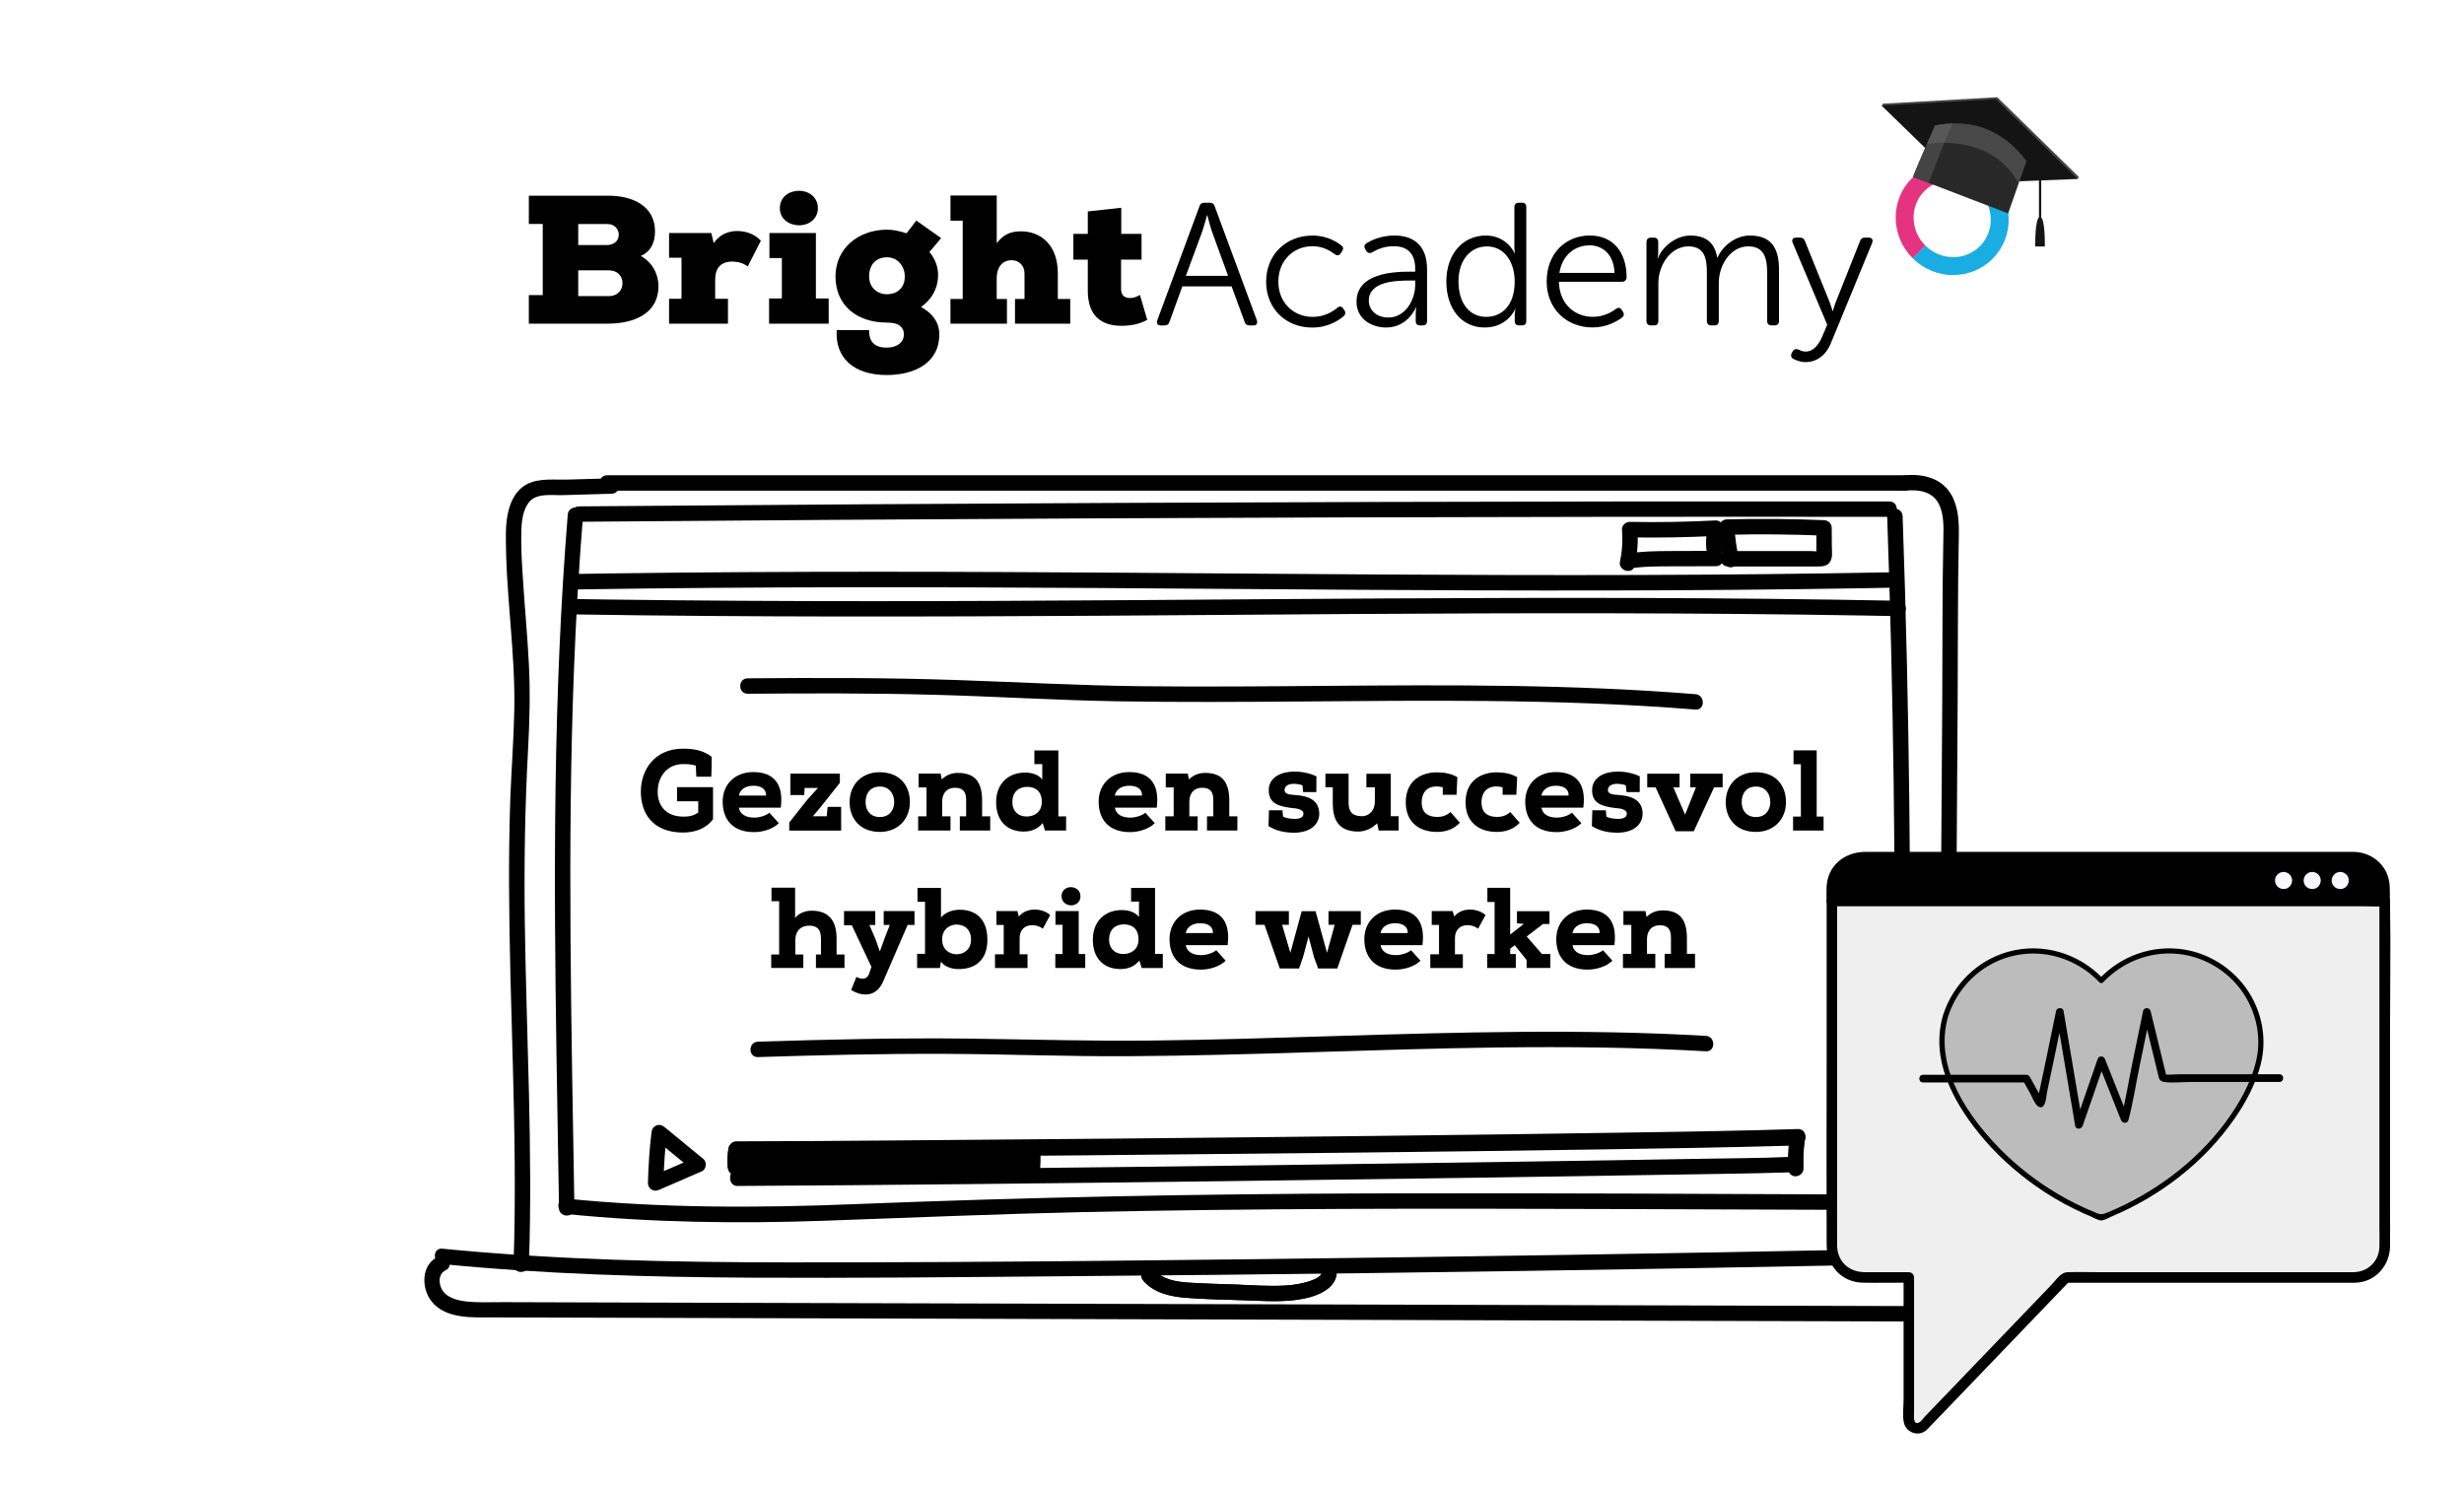 <?xml version="1.0" encoding="UTF-8"?><svg xmlns="http://www.w3.org/2000/svg" viewBox="0 0 480 290"><g style="isolation:isolate;"><g id="Layer_1"><rect width="480" height="290" style="fill:#fff;"/><rect x="316.35" y="103.06" width="18.6" height="6.25" style="fill:#fff;"/><polygon points="110.95 118.22 110.56 235.75 206.01 235.75 334.59 234.57 369.69 233.78 371.27 138.33 369.29 119.4 110.95 118.22" style="fill:#fff;"/><rect x="200.12" y="222.43" width="149.8" height="5.39" style="fill:#fff;"/><path d="m222.71,249.52c2.07,2.37,5.18,3.07,8.19,3.33,3.92.33,7.89.35,11.83.5s7.52.41,11.22-.32c3.07-.61,7.01-2.27,6.4-6.06-.31-1.9-3.2-1.09-2.89.8.17,1.04-1.9,1.72-2.6,1.94-1.49.46-3.03.68-4.59.77-3.16.17-6.35-.07-9.5-.2-3.1-.12-6.22-.17-9.31-.38-2.41-.17-4.94-.58-6.61-2.49-1.27-1.46-3.39.67-2.12,2.12h0Z"/><rect x="200.12" y="222.43" width="149.8" height="5.39" style="fill:#fff;"/><path d="m103.04,246.39c.77-22.32-.5-44.63-.81-66.95-.15-11.16.04-22.3.64-33.44.3-5.52.44-11.03.16-16.56-.28-5.59-.82-11.17-1.17-16.76-.19-3-.38-6.02-.31-9.02.04-1.88.25-4.1,1.39-5.67,1.45-2,4.49-1.46,6.66-1.52,3.18-.09,6.36-.18,9.55-.27,1.93-.05,1.93-3.05,0-3-2.86.08-5.71.16-8.57.24-2.46.07-5.45-.3-7.73.8-3.53,1.69-4.28,6.23-4.3,9.73-.09,11.47,1.86,22.86,1.64,34.35-.11,5.78-.57,11.55-.78,17.32-.2,5.7-.26,11.4-.24,17.1.04,11.49.42,22.98.73,34.47.35,13.05.59,26.12.14,39.17-.07,1.93,2.93,1.93,3,0h0Z"/><path d="m118.27,95.6h252.8c1.93,0,1.93-3,0-3H118.27c-1.93,0-1.93,3,0,3h0Z"/><path d="m371.07,95.6c2.72-.27,5.55.12,6.76,2.88.83,1.9.8,4.09.75,6.12-.23,10.64-.15,21.3-.22,31.94-.15,22.9-.3,45.8-.45,68.71-.08,12.91-.17,25.82-.25,38.73-.01,1.93,2.99,1.93,3,0,.16-23.73.31-47.47.47-71.2.08-11.91.16-23.82.23-35.73.07-10.86,0-21.73.23-32.59.05-2.69-.07-5.53-1.39-7.94-1.83-3.34-5.56-4.27-9.13-3.91-1.9.19-1.92,3.19,0,3h0Z"/><path d="m86.15,246.29c19.93,1.96,39.97,2.54,59.99,2.65,20.11.11,40.23-.1,60.34-.27,40.35-.32,80.69-.84,121.04-1.54,22.64-.39,45.28-.85,67.92-1.36,1.93-.04,1.93-3.04,0-3-40.34.91-80.68,1.64-121.03,2.18-40.3.54-80.61,1.04-120.91,1.01-22.47-.01-44.97-.47-67.35-2.67-1.92-.19-1.91,2.81,0,3h0Z"/><path d="m110.6,100.29c-1.42,17.53-2.11,35.12-2.37,52.71-.26,17.6-.09,35.2.18,52.8.15,9.86.32,19.73.49,29.59.03,1.93,3.03,1.93,3,0-.3-17.55-.64-35.1-.76-52.65-.12-17.59,0-35.19.69-52.78.39-9.9.96-19.8,1.76-29.67.16-1.92-2.84-1.91-3,0h0Z"/><path d="m367.63,100.57c.61,17.22,1.03,34.45,1.26,51.68.23,17.31.26,34.63.09,51.94-.09,9.74-.25,19.48-.46,29.21-.04,1.93,2.96,1.93,3,0,.38-17.23.57-34.46.57-51.69,0-17.31-.21-34.63-.6-51.94-.22-9.74-.51-19.47-.85-29.21-.07-1.92-3.07-1.93-3,0h0Z"/><path d="m112.83,101.66c33.28-.28,66.56-.5,99.85-.66,33.11-.16,66.23-.26,99.34-.3,18.68-.02,37.36-.02,56.04,0,1.93,0,1.93-3,0-3-33.28-.03-66.57,0-99.85.1s-66.23.24-99.34.45c-18.68.12-37.36.26-56.04.41-1.93.02-1.93,3.02,0,3h0Z"/><path d="m110.2,236.53c16.81,1.69,33.64,1.91,50.51,1.31s33.59-1.31,50.41-1.68c33.67-.73,67.36-.71,101.04-.6,18.95.06,37.9.14,56.85.2,1.93,0,1.93-2.99,0-3-33.9-.12-67.8-.34-101.7-.24-33.67.1-67.31.75-100.95,2.1-18.76.75-37.44.79-56.15-1.09-1.92-.19-1.91,2.81,0,3h0Z"/><path d="m111.76,119.71c17.32.27,34.64.39,51.95.41,16.83.02,33.67-.05,50.5-.15s32.93-.24,49.4-.34c16.54-.1,33.07-.17,49.61-.14,16.72.03,33.45.16,50.17.44,2.14.04,4.29.08,6.43.12,1.93.04,1.93-2.96,0-3-16.77-.32-33.55-.49-50.33-.54-16.55-.05-33.11,0-49.66.09s-32.9.22-49.35.33c-16.78.11-33.57.2-50.35.2-17.23,0-34.46-.09-51.69-.32-2.23-.03-4.45-.06-6.68-.1-1.93-.03-1.93,2.97,0,3h0Z"/><path d="m112.56,114.84c17.34-.27,34.68-.39,52.02-.42,16.63-.02,33.26.05,49.9.15,16.4.1,32.8.24,49.2.34,16.33.1,32.66.17,48.99.14,16.74-.03,33.47-.16,50.2-.44,2.13-.04,4.26-.07,6.39-.12,1.93-.04,1.93-3.04,0-3-16.8.32-33.6.49-50.39.54-16.35.05-32.71,0-49.06-.09-16.39-.09-32.77-.23-49.15-.34-16.58-.11-33.15-.2-49.73-.2-17.25,0-34.49.09-51.73.32-2.21.03-4.43.06-6.64.1-1.93.03-1.93,3.03,0,3h0Z"/><path d="m318.47,110.19c.5-2.3.69-4.64.5-6.99l-1.5,1.5c5.58.1,11.17,0,16.75-.28l-1.45-1.9c-.58,2.22-.56,4.51.06,6.71l1.45-1.9c-2.94,0-5.87.02-8.81.03s-5.87.06-8.79.53l.8,2.89c.22-.08.43-.16.65-.24.76-.28,1.28-1.02,1.05-1.85-.2-.73-1.08-1.33-1.85-1.05-.22.08-.43.16-.65.24-1.83.68-1.11,3.21.8,2.89,2.75-.45,5.55-.42,8.32-.43s5.65-.02,8.48-.02c.97,0,1.71-.96,1.45-1.9-.48-1.7-.5-3.41-.06-5.12.23-.9-.45-1.95-1.45-1.9-5.58.29-11.16.39-16.75.28-.76-.01-1.56.7-1.5,1.5.17,2.09.05,4.15-.39,6.19-.41,1.88,2.48,2.69,2.89.8h0Z"/><path d="m338.71,108.67c-.44-1.97-.72-3.96-.83-5.97l-1.5,1.5c6.32-.16,12.63-.1,18.94.16l-1.5-1.5.02,2.82v1.31c0,.25.01.5.01.75,0,.41,0,.5.01.26l.9-.69c-.53.22-1.4.06-1.98.06-.75,0-1.5,0-2.25,0-1.56,0-3.13,0-4.69,0-3.06,0-6.13,0-9.19,0-1.93,0-1.93,3,0,3,4.57,0,9.13,0,13.7,0,1.13,0,2.25,0,3.38,0,1.05,0,2.17.07,2.8-.95.53-.85.33-2.05.32-3l-.02-3.57c0-.84-.68-1.47-1.5-1.5-6.31-.26-12.63-.31-18.94-.16-.78.02-1.55.67-1.5,1.5.13,2.28.44,4.54.94,6.77.42,1.88,3.31,1.09,2.89-.8h0Z"/><path d="m85.29,244.89c-3.22,1.53-3.25,5.97-1.32,8.54,2.74,3.64,8.14,3.24,12.16,3.25,11.6.03,23.21.07,34.81.1,23.11.07,46.22.13,69.34.2,23.24.07,46.47.13,69.71.2,23.24.07,46.47.13,69.71.2,11.62.03,23.24.07,34.86.1,7.47.02,21.83,1.7,22.76-9.1.16-1.86-.42-3.5-1.58-4.94s-3.32.63-2.12,2.12c1.09,1.34.83,3.24.1,4.68-.95,1.89-2.69,3-4.69,3.58-2.15.62-4.4.67-6.62.68-2.72,0-5.44-.01-8.16-.02-10.8-.03-21.59-.06-32.39-.09-21.69-.06-43.39-.12-65.08-.18-21.69-.06-43.39-.12-65.08-.18-21.68-.06-43.37-.12-65.05-.18-10.78-.03-21.56-.06-32.33-.09-5.44-.02-10.89-.03-16.33-.05-2.36,0-4.77.12-7.13-.13-1.83-.2-4.12-.78-4.92-2.65-.52-1.24-.45-2.8.87-3.43,1.74-.83.22-3.42-1.51-2.59h0Z"/><path d="m222.71,249.52c2.07,2.37,5.18,3.07,8.19,3.33,3.92.33,7.89.35,11.83.5s7.52.41,11.22-.32c3.07-.61,7.01-2.27,6.4-6.06-.31-1.9-3.2-1.09-2.89.8.17,1.04-1.9,1.72-2.6,1.94-1.49.46-3.03.68-4.59.77-3.16.17-6.35-.07-9.5-.2-3.1-.12-6.22-.17-9.31-.38-2.41-.17-4.94-.58-6.61-2.49-1.27-1.46-3.39.67-2.12,2.12h0Z"/><path d="m147.67,205.96c12.13-.38,24.26-.68,36.39-.63s23.84.53,35.77.46c23.97-.14,47.91-1.39,71.87-1.7,13.54-.17,27.09-.04,40.61.74,1.93.11,1.92-2.89,0-3-23.93-1.39-47.9-.71-71.84.02-12.06.37-24.12.76-36.19.89-11.93.14-23.83-.24-35.75-.38-13.63-.16-27.26.17-40.88.6-1.93.06-1.93,3.06,0,3h0Z"/><path d="m145.65,135.17c12.13-.1,24.27-.13,36.4.2s23.83,1.07,35.75,1.27c23.96.4,47.93-.29,71.89-.06,13.54.13,27.09.58,40.59,1.67,1.92.16,1.91-2.85,0-3-23.89-1.93-47.87-1.81-71.82-1.62-12.07.1-24.13.2-36.2.07-11.93-.14-23.81-.79-35.73-1.2-13.62-.47-27.26-.45-40.88-.34-1.93.02-1.93,3.02,0,3h0Z"/><rect x="200.12" y="222.43" width="149.8" height="5.39" style="fill:#fff;"/><path d="m141.86,224.01c-.14,1.08-.17,2.16-.09,3.25.03.4.15.77.44,1.06.26.26.69.46,1.06.44s.79-.14,1.06-.44.47-.67.44-1.06c-.08-1.08-.05-2.17.09-3.25.05-.35-.2-.82-.44-1.06-.26-.26-.69-.46-1.06-.44s-.79.14-1.06.44l-.23.3c-.14.23-.2.49-.2.76h0Z"/><path d="m143.48,225.37c8.15.01,16.29-.07,24.44-.12,14.55-.1,29.09-.22,43.64-.35,17.28-.16,34.55-.33,51.83-.52,16.4-.18,32.8-.39,49.19-.64,11.63-.18,23.26-.35,34.88-.68.93-.03,1.86-.05,2.79-.08,1.93-.06,1.93-3.06,0-3-10.87.35-21.74.51-32.62.68-15.94.25-31.88.46-47.82.64-17.36.2-34.71.38-52.07.54-15.15.14-30.31.27-45.46.38-9.07.07-18.15.14-27.22.15-.52,0-1.05,0-1.57,0-1.93,0-1.93,3,0,3h0Z"/><path d="m348.57,221.96c-.24,1.83-.33,3.68-.27,5.53.02.78.67,1.54,1.5,1.5s1.53-.66,1.5-1.5c-.06-1.85.03-3.7.27-5.53.05-.35-.2-.82-.44-1.06-.26-.26-.69-.46-1.06-.44s-.79.14-1.06.44c-.29.31-.39.64-.44,1.06h0Z"/><path d="m143.68,230.87c15-.07,30-.21,45.01-.36,17.1-.17,34.19-.37,51.29-.59s32.94-.44,49.41-.68c12.91-.19,25.82-.39,38.74-.61,6.6-.11,13.2-.18,19.79-.39.24,0,.48-.02.72-.03,1.92-.09,1.93-3.09,0-3-5.65.25-11.31.26-16.96.36-12.3.22-24.6.41-36.91.59-16.2.24-32.39.47-48.59.68-17.16.22-34.33.43-51.49.61-15.36.16-30.73.31-46.1.4-1.63,0-3.27.02-4.9.03-1.93,0-1.93,3.01,0,3h0Z"/><path d="m103.02,43.65v-5.52h15.46c5.02,0,9.12,2.17,9.12,6.94,0,1.89-.61,3.85-2.78,4.81,2.32,1.25,3.45,3.6,3.45,5.84,0,5.63-5.13,7.3-9.72,7.34h-15.53v-5.56h2.71v-13.86h-2.71Zm9.62,4.1h5.59c1.18,0,2.31-.68,2.31-2.03,0-1.03-.78-2.07-2.17-2.07h-5.73v4.1Zm0,9.94h5.95c1.82,0,2.67-1.25,2.67-2.49,0-1.64-1.18-2.53-2.67-2.53h-5.95v5.02Z"/><path d="m130.34,50.21v-4.81h8.23l.46,1.96c1.07-1.53,2.67-2.35,4.56-2.35s3.56.71,4.63,1.89l-2.56,5.02c-.86-.68-1.99-.96-3.03-.96-2.32.04-3.31,1.35-3.31,3.56v3.7h2.49v4.84h-11.47v-4.84h2.42v-8.01h-2.42Z"/><path d="m149.82,58.15h2.49v-7.87h-2.42v-4.88h9.05v12.75h2.49v4.91h-11.61v-4.91Zm2.1-17.6c0,2.17,1.85,3.35,3.78,3.35,1.78,0,3.63-1.18,3.63-3.35s-1.85-3.38-3.63-3.38c-1.92,0-3.78,1.14-3.78,3.38Z"/><path d="m169.31,64.31c-.07,2.78,1.64,3.42,3.42,3.42s3.35-.85,3.35-2.6c0-1.25-.82-2.28-3.28-2.28-6.02,0-10.04-3.46-10.04-8.98s4.49-9.12,10.04-9.12c1.28,0,2.53.28,3.78.71.64-.82,1.35-1.68,1.92-2.49l4.84,3.42-2.28,2.71c1.25,1.5,1.78,3.24,1.67,4.81-.04,2.21-1.21,4.45-3.31,5.91,3.38,1.85,3.56,4.35,3.56,5.31,0,5.77-5.06,7.94-10.26,7.94-6.41,0-10.08-3.35-9.72-8.76h6.3Zm0-10.44c0,2.1,1.53,3.46,3.49,3.46,1.82,0,3.46-1.1,3.46-3.46,0-2.03-1.42-3.74-3.46-3.74s-3.49,1.32-3.49,3.74Z"/><path d="m185.16,43.01v-4.92h9.01v9.3c1.28-1.67,2.64-2.32,4.74-2.32,3.53,0,7.16,2.32,7.16,8.23v4.95h2.42v4.81h-10.76v-4.81h1.85v-4.95c0-1.67-1.18-2.6-2.46-2.6-2.07,0-2.96,1.64-2.96,3.49v4.06h2v4.81h-11.01v-4.81h2.39v-15.25h-2.39Z"/><path d="m218.43,40.48v5.09h3.95v5.02h-3.99v5.77c.04,1.25.75,1.71,1.75,1.71.64,0,1.39-.25,1.92-.61l1.43,4.85c-1.5.85-3.24,1.17-5.06,1.17-3.49,0-6.63-1.6-6.52-7.12v-5.77h-2.81v-5.02h2.81v-4.38l6.52-.71Z"/><path d="m233.66,40.18c.14-.48.48-.68.92-.68h1.12c.44,0,.78.2.92.68l8.23,22.24c.17.61-.07.99-.68.99h-.75c-.48,0-.82-.2-.95-.68l-2.55-6.94h-9.59l-2.52,6.94c-.14.48-.48.68-.95.68h-.71c-.65,0-.88-.37-.71-.99l8.23-22.24Zm5.58,13.57l-3.16-8.67c-.37-1.12-.88-3.13-.88-3.13h-.07s-.54,2.01-.92,3.13l-3.2,8.67h8.23Z"/><path d="m255.63,45.89c2.92,0,4.83,1.26,5.68,1.94.41.31.44.71.1,1.16l-.24.37c-.31.48-.68.48-1.16.17-.75-.58-2.24-1.56-4.32-1.56-3.74,0-6.66,2.82-6.66,6.9s2.92,6.87,6.7,6.87c2.38,0,4.01-1.12,4.83-1.8.44-.34.82-.27,1.12.2l.24.34c.27.44.17.82-.2,1.16-.88.71-2.92,2.18-6.09,2.18-5.1,0-8.98-3.64-8.98-8.94s3.91-8.98,8.98-8.98Z"/><path d="m274.7,52.93h.99v-.54c0-3.3-1.8-4.42-4.22-4.42-1.9,0-3.37.71-4.15,1.19-.48.24-.85.17-1.16-.27l-.2-.34c-.27-.44-.2-.88.24-1.16.88-.54,2.79-1.5,5.44-1.5,4.08,0,6.36,2.28,6.36,6.56v10.1c0,.54-.27.85-.82.85h-.54c-.54,0-.85-.27-.85-.85v-1.36c0-.78.1-1.29.1-1.29h-.07s-1.53,3.91-5.78,3.91c-2.89,0-5.78-1.7-5.78-5,0-5.58,7.14-5.88,10.44-5.88Zm-4.25,8.94c3.3,0,5.24-3.4,5.24-6.39v-.82h-.95c-2.69,0-8.09.1-8.09,3.94,0,1.6,1.26,3.26,3.81,3.26Z"/><path d="m289.43,45.89c4.15,0,5.61,3.43,5.61,3.43h.07s-.1-.58-.1-1.29v-7.68c0-.54.31-.85.85-.85h.65c.54,0,.82.31.82.85v22.2c0,.54-.27.85-.82.85h-.58c-.54,0-.85-.27-.85-.82v-1.29c0-.61.14-1.05.14-1.05h-.07s-1.46,3.57-5.95,3.57-7.45-3.67-7.45-8.98,3.2-8.94,7.68-8.94Zm.1,15.85c2.86,0,5.54-2.04,5.54-6.9,0-3.47-1.77-6.83-5.44-6.83-3.03,0-5.51,2.52-5.51,6.83s2.21,6.9,5.41,6.9Z"/><path d="m309.73,45.89c4.56,0,7.14,3.3,7.14,8.16,0,.48-.37.85-.88.85h-12.31c.1,4.35,3.09,6.83,6.63,6.83,2.14,0,3.71-.95,4.49-1.56.48-.31.85-.24,1.12.2l.27.41c.24.41.17.82-.24,1.12-.92.68-2.96,1.9-5.71,1.9-5.1,0-8.94-3.67-8.94-8.94,0-5.61,3.81-8.98,8.43-8.98Zm4.79,7.28c-.14-3.6-2.31-5.37-4.86-5.37-2.86,0-5.34,1.9-5.88,5.37h10.75Z"/><path d="m320.75,47.15c0-.54.31-.85.85-.85h.61c.51,0,.82.31.82.85v1.97c0,.68-.14,1.22-.14,1.22h.07c.85-2.31,3.6-4.45,6.29-4.45,3.16,0,4.79,1.46,5.27,4.28h.07c.95-2.18,3.43-4.28,6.29-4.28,4.15,0,5.68,2.41,5.68,6.63v10.03c0,.54-.31.85-.85.85h-.61c-.54,0-.85-.31-.85-.85v-9.45c0-2.79-.58-5.1-3.67-5.1-3.43,0-5.75,3.6-5.75,7.14v7.41c0,.54-.27.85-.82.85h-.65c-.54,0-.85-.31-.85-.85v-9.45c0-2.58-.37-5.1-3.6-5.1-3.47,0-5.85,3.67-5.85,7.14v7.41c0,.54-.27.85-.82.85h-.65c-.54,0-.85-.31-.85-.85v-15.4Z"/><path d="m350.23,68.06c.37.17.88.44,1.5.44,1.53,0,2.55-1.33,3.2-2.82l1.02-2.41-6.73-15.98c-.24-.58.03-.99.65-.99h.78c.51,0,.78.2.95.65l4.79,11.83c.31.85.61,1.8.61,1.8h.07s.24-.95.58-1.8l4.69-11.8c.17-.48.44-.68.95-.68h.75c.61,0,.88.37.68.99l-8.06,19.59c-.88,2.21-2.65,3.67-4.93,3.67-.99,0-1.8-.34-2.35-.61-.44-.2-.58-.68-.37-1.09l.2-.37c.24-.44.61-.54,1.02-.41Z"/><path d="m380.51,53.6c-2.85,0-5.73-1.1-7.92-3.3l2.47-2.47c2.97,2.97,7.74,3.04,10.63.15,1.39-1.39,2.14-3.25,2.12-5.25-.02-2.02-.83-3.93-2.28-5.38l2.47-2.47c2.1,2.1,3.27,4.87,3.3,7.81.03,2.94-1.09,5.69-3.15,7.75-2.1,2.1-4.86,3.14-7.64,3.14" style="fill:#19ade4;"/><path d="m372.59,50.3c-2.1-2.1-3.27-4.87-3.3-7.81-.03-2.94,1.09-5.69,3.15-7.75,4.25-4.25,11.23-4.18,15.56.15l-2.47,2.47c-2.97-2.97-7.74-3.04-10.63-.15-1.39,1.39-2.14,3.25-2.12,5.25.02,2.02.83,3.93,2.28,5.38l-2.47,2.47Z" style="fill:#e63381;"/><polygon points="366.81 20.2 382.41 35.37 404.98 34.48 389.07 18.94 366.81 20.2" style="fill:#444;"/><polygon points="366.81 20.2 366.56 20.59 404.73 34.87 404.98 34.48 366.81 20.2" style="fill:#444;"/><polygon points="366.56 20.59 382.16 35.76 404.73 34.87 388.82 19.33 366.56 20.59" style="fill:#141414;"/><path d="m394.76,31.37l-1.52,4.37-2.04,5.84-18.52-7.1c.07-.33,1.56-3.82,2.77-6.59.82-1.88,1.5-3.43,1.5-3.43,7.23-1.46,13.18.82,17.82,6.91Z" style="fill:#282828;"/><path d="m380.44,24.03c-1.13.04-2.3.17-3.5.42,0,0-.68,1.55-1.5,3.43-1.2,2.77-2.7,6.26-2.77,6.59l3.05,1.17c1.47-3.88,2.94-7.87,4.72-11.61Z" style="fill:#444;"/><path d="m394.76,31.37l-1.52,4.37s-.03-.06-.05-.08c-5.48-9.92-17.69-7.61-17.69-7.61l-.06-.15c.82-1.88,1.5-3.43,1.5-3.43,7.23-1.46,13.18.82,17.82,6.91Z" style="fill:#6b6b6b; mix-blend-mode:multiply; opacity:.49;"/><rect x="397.2" y="30.97" width=".44" height="11.68" style="fill:#141414;"/><path d="m397.42,42.28h0s0,0,0,0,0,0,0,0h0c1.04.05.92,5.75.92,5.75h-1.86s-.12-5.7.92-5.75Z" style="fill:#141414;"/><rect x="200.12" y="222.43" width="149.8" height="5.39" style="fill:#fff;"/><rect x="200.12" y="222.43" width="149.8" height="5.39" style="fill:#fff;"/><rect x="143.7" y="223.89" width="57.54" height="4.9"/><rect x="200.12" y="222.63" width="149.8" height="5.39" style="fill:#fff;"/><path d="m141.86,224.21c-.14,1.08-.17,2.16-.09,3.25.03.4.15.77.44,1.06.26.26.69.46,1.06.44s.79-.14,1.06-.44.47-.67.44-1.06c-.08-1.08-.05-2.17.09-3.25.05-.35-.2-.82-.44-1.06-.26-.26-.69-.46-1.06-.44s-.79.14-1.06.44l-.23.3c-.14.23-.2.49-.2.76h0Z"/><path d="m143.48,225.57c8.15.01,16.29-.07,24.44-.12,14.55-.1,29.09-.22,43.64-.35,17.28-.16,34.55-.33,51.83-.52,16.4-.18,32.8-.39,49.19-.64,11.63-.18,23.26-.35,34.88-.68.93-.03,1.86-.05,2.79-.08,1.93-.06,1.93-3.06,0-3-10.87.35-21.74.51-32.62.68-15.94.25-31.88.46-47.82.64-17.36.2-34.71.38-52.07.54-15.15.14-30.31.27-45.46.38-9.07.07-18.15.14-27.22.15-.52,0-1.05,0-1.57,0-1.93,0-1.93,3,0,3h0Z"/><path d="m348.57,222.16c-.24,1.83-.33,3.68-.27,5.53.02.78.67,1.54,1.5,1.5s1.53-.66,1.5-1.5c-.06-1.85.03-3.7.27-5.53.05-.35-.2-.82-.44-1.06-.26-.26-.69-.46-1.06-.44s-.79.14-1.06.44c-.29.31-.39.64-.44,1.06h0Z"/><path d="m199.66,224.31c.08,1.31.06,2.63-.08,3.94-.04.36.19.82.44,1.06.26.26.69.46,1.06.44s.79-.14,1.06-.44c.28-.31.4-.64.44-1.06.13-1.31.16-2.62.08-3.94-.03-.4-.15-.77-.44-1.06-.26-.26-.69-.46-1.06-.44s-.79.14-1.06.44-.46.66-.44,1.06h0Z"/><path d="m143.68,231.07c15-.07,30-.21,45.01-.36,17.1-.17,34.19-.37,51.29-.59,16.47-.21,32.94-.44,49.41-.68,12.91-.19,25.82-.39,38.74-.61,6.6-.11,13.2-.18,19.79-.39.24,0,.48-.02.72-.03,1.92-.09,1.93-3.09,0-3-5.65.25-11.31.26-16.96.36-12.3.22-24.6.41-36.91.59-16.2.24-32.39.47-48.59.68-17.16.22-34.33.43-51.49.61-15.36.16-30.73.31-46.1.4-1.63,0-3.27.02-4.9.03-1.93,0-1.93,3.01,0,3h0Z"/><path d="m129.23,230.5c.1-3.28.3-6.57.69-9.82l-2.56,1.06c2.21,1.82,4.42,3.64,6.64,5.46l.94.77c.1-.79.2-1.57.3-2.36-2.41,1.05-4.82,2.09-7.24,3.14-.34.15-.69.3-1.03.45-.74.32-.91,1.41-.54,2.05.45.77,1.31.86,2.05.54,2.41-1.05,4.82-2.09,7.24-3.14.34-.15.69-.3,1.03-.45.84-.37.99-1.79.3-2.36-2.21-1.82-4.42-3.64-6.64-5.46l-.94-.77c-.47-.39-1.04-.57-1.64-.31s-.85.75-.92,1.37c-.4,3.26-.59,6.55-.69,9.82-.02.79.71,1.54,1.5,1.5.83-.04,1.47-.66,1.5-1.5Z"/><path d="m138.64,147.47c0,1.12-.02,2.63-.07,3.86h-2.92l-.11-2.17c-.96-.27-1.67-.29-2.46-.29-3.06,0-4.96,2.39-4.96,5.4,0,2.34,1.27,4.84,5.04,4.84,1.43,0,2.12-.31,2.86-.8v-2.19h-4.13v-2.75h7.01v6.23c-1.32,1.85-3.53,2.61-5.85,2.61-5.96-.02-8.21-3.79-8.21-7.97s2.61-8.37,8.24-8.37c2.05,0,3.84.29,5.56,1.58Z"/><path d="m151.72,160.39c-1.21,1.18-3.19,1.74-4.82,1.74-4.31,0-6.12-2.63-6.12-5.94s2.32-5.76,5.96-5.76,6,1.94,5.36,6.94h-8.15c.16,1.12,1.16,1.94,3.01,1.94.89,0,2.17-.33,2.92-.96l1.83,2.03Zm-2.48-5.38c.04-1.36-1.09-1.92-2.48-1.92s-2.57.62-2.83,1.92h5.31Z"/><path d="m153.75,160.26l3.57-4.51,2.03-2.23h-2.61l-.07,1.38h-2.7v-4.17h9.64v1.79l-3.68,4.64-1.58,1.88h2.7l.18-1.83h2.63v4.62h-10.11v-1.56Z"/><path d="m171.36,150.46c3.77,0,5.89,2.43,5.89,5.85,0,3.15-2.19,5.78-5.87,5.78s-5.87-2.46-5.87-5.78,2.25-5.85,5.85-5.85Zm.07,2.79c-1.88,0-2.81,1.29-2.81,3.06,0,1.54.89,2.88,2.77,2.88s2.77-1.34,2.81-2.88c0-1.76-1.07-3.06-2.77-3.06Z"/><path d="m183.55,159.05h1.61v2.77h-6.3v-2.77h1.63v-5.63h-1.54v-2.7h4.29l.22,1.14c1.03-1.03,2.25-1.27,3.13-1.27,3.01,0,4.73,1.43,4.73,5.38v3.08h1.58v2.77h-5.92v-2.77h1.23v-3.06c0-1.18-.18-2.5-2.17-2.5-1.52-.02-2.5,1-2.5,2.7v2.86Z"/><path d="m207.68,159.05v2.77h-4.11l-.45-1.45c-.94,1.09-2.08,1.65-3.71,1.65-3.13,0-5.36-1.99-5.36-5.71s2.48-5.78,5.6-5.78c1.25,0,2.57.31,3.39,1.34v-2.99h-1.54v-2.66h4.67v12.84h1.5Zm-10.47-2.79c0,1.83,1.21,2.83,2.77,2.83,1.43,0,2.97-.8,2.97-2.86,0-2.46-1.74-2.92-2.83-2.92-1.52,0-2.9.85-2.9,2.95Z"/><path d="m224.96,160.39c-1.21,1.18-3.19,1.74-4.82,1.74-4.31,0-6.12-2.63-6.12-5.94s2.32-5.76,5.96-5.76,6,1.94,5.36,6.94h-8.15c.16,1.12,1.16,1.94,3.01,1.94.89,0,2.17-.33,2.92-.96l1.83,2.03Zm-2.48-5.38c.04-1.36-1.09-1.92-2.48-1.92s-2.57.62-2.83,1.92h5.31Z"/><path d="m231.7,159.05h1.61v2.77h-6.3v-2.77h1.63v-5.63h-1.54v-2.7h4.29l.22,1.14c1.03-1.03,2.25-1.27,3.13-1.27,3.01,0,4.73,1.43,4.73,5.38v3.08h1.58v2.77h-5.92v-2.77h1.23v-3.06c0-1.18-.18-2.5-2.17-2.5-1.52-.02-2.5,1-2.5,2.7v2.86Z"/><path d="m253.86,154.3l-.13-1.27c-.33-.18-1.05-.31-1.7-.31-.92,0-1.79.33-1.79,1.23,0,.8,1.09.87,1.76.92,2.75.16,5,.89,5,3.75-.07,2.1-1.85,3.62-4.93,3.62-1.74,0-3.44-.33-4.96-1.29l.09-3.08h2.63l.11,1.23c.42.25,1.14.42,2.19.45,1.14.02,1.79-.31,1.79-1.03,0-.56-.67-1-2.12-1.07-2.61-.31-4.64-.85-4.64-3.44-.04-2.66,2.57-3.68,4.98-3.68,1.45,0,3.04.31,4.31.94l-.02,3.06h-2.57Z"/><path d="m270.92,159.03h1.54v2.79h-3.88l-.31-1.41c-1.23,1.23-2.59,1.58-3.64,1.61-4.04,0-5-2.48-5-5.6v-3.04h-1.43v-2.63h4.51v5.65c0,1.54.54,2.63,2.66,2.63,1.5-.04,2.46-1.29,2.46-2.83v-2.81h-1.65v-2.63h4.75v8.28Z"/><path d="m284.4,160.3c-1.25,1.32-2.81,1.79-4.46,1.79-3.42,0-6.09-1.83-6.09-5.78,0-4.38,3.26-5.83,6.03-5.83,1.5,0,2.86.27,4.02.94l-.16,3.44h-2.68v-1.47c-.4-.11-.96-.16-1.21-.16-2.14,0-2.9,1.54-2.9,3.06,0,2.05,1.18,2.88,3.06,2.88.8,0,1.74-.2,2.54-.96l1.85,2.1Z"/><path d="m296.05,160.3c-1.25,1.32-2.81,1.79-4.46,1.79-3.42,0-6.09-1.83-6.09-5.78,0-4.38,3.26-5.83,6.03-5.83,1.5,0,2.86.27,4.02.94l-.16,3.44h-2.68v-1.47c-.4-.11-.96-.16-1.21-.16-2.14,0-2.9,1.54-2.9,3.06,0,2.05,1.18,2.88,3.06,2.88.8,0,1.74-.2,2.54-.96l1.85,2.1Z"/><path d="m308.06,160.39c-1.21,1.18-3.19,1.74-4.82,1.74-4.31,0-6.12-2.63-6.12-5.94s2.32-5.76,5.96-5.76,6,1.94,5.36,6.94h-8.15c.16,1.12,1.16,1.94,3.01,1.94.89,0,2.17-.33,2.92-.96l1.83,2.03Zm-2.48-5.38c.04-1.36-1.09-1.92-2.48-1.92s-2.57.62-2.83,1.92h5.31Z"/><path d="m316.85,154.3l-.13-1.27c-.33-.18-1.05-.31-1.7-.31-.92,0-1.79.33-1.79,1.23,0,.8,1.09.87,1.76.92,2.75.16,5,.89,5,3.75-.07,2.1-1.85,3.62-4.93,3.62-1.74,0-3.44-.33-4.96-1.29l.09-3.08h2.63l.11,1.23c.42.25,1.14.42,2.19.45,1.14.02,1.79-.31,1.79-1.03,0-.56-.67-1-2.12-1.07-2.61-.31-4.64-.85-4.64-3.44-.04-2.66,2.57-3.68,4.98-3.68,1.45,0,3.04.31,4.31.94l-.02,3.06h-2.57Z"/><path d="m322.52,153.41h-1.63v-2.66h6.3v2.66h-1.21l2.28,5.31,2.12-5.31h-1.12v-2.66h6.32v2.66h-1.67l-3.95,8.55h-3.53l-3.91-8.55Z"/><path d="m342.03,150.46c3.77,0,5.89,2.43,5.89,5.85,0,3.15-2.19,5.78-5.87,5.78s-5.87-2.46-5.87-5.78,2.25-5.85,5.85-5.85Zm.07,2.79c-1.88,0-2.81,1.29-2.81,3.06,0,1.54.89,2.88,2.77,2.88s2.77-1.34,2.81-2.88c0-1.76-1.07-3.06-2.77-3.06Z"/><path d="m349.39,146.2h4.51v12.9h1.34v2.72h-5.94v-2.72h1.52v-10.2h-1.43v-2.7Z"/><path d="m151.79,175.59h-1.5v-2.63h4.6v5.89c.83-1.03,2.1-1.41,3.24-1.41,3.19,0,4.84,1.81,4.84,5.38v3.15h1.54v2.63h-5.56v-2.63h.98v-3.15c0-1.92-.98-2.52-2.41-2.46-1.79.07-2.59,1.29-2.59,2.86v2.75h1.56v2.63h-6.25v-2.63h1.54v-10.38Z"/><path d="m172.15,180.21v-2.7h6v2.7h-1.34l-4.67,10.8c-1.34,3.35-4.13,3.21-6.34,1.88l1.03-2.54c.78.36,1.88.74,2.46-.56l.47-1.41-3.82-8.1h-1.52v-2.77h6.09v2.72h-1.14l1.18,2.75.85,2.41.87-2.43,1.07-2.75h-1.21Z"/><path d="m178.66,188.61v-2.77h1.54v-10.13h-1.47v-2.7h4.58v5.76c.74-.92,2.14-1.52,3.64-1.52,3.21,0,5.4,1.88,5.4,5.85s-2.37,5.76-5.71,5.71c-1.16,0-2.63-.42-3.33-1.45l-.22,1.25h-4.42Zm4.87-5.6c0,2.25,1.72,2.92,2.84,2.92,1.54,0,2.79-1.07,2.79-2.84,0-2.05-1.29-2.95-2.88-2.95-.89,0-2.72.62-2.75,2.86Z"/><path d="m195.54,180.21h-1.43v-2.7h4.08l.29,1.05c.85-.96,1.92-1.34,3.1-1.34.98,0,2.17.31,3.01,1.07l-1.45,2.66c-.56-.47-1.34-.69-2.08-.69-1.23,0-2.43.69-2.43,2.63v3.04h1.54v2.68h-6.34v-2.68h1.7v-5.71Z"/><path d="m210.14,177.51v8.37h1.27v2.72h-5.83v-2.72h1.41v-5.69h-1.38v-2.68h4.53Zm-3.35-2.9c0-1.14.89-1.76,1.81-1.76.98,0,1.88.65,1.88,1.81,0,1.09-.89,1.74-1.83,1.74-.96-.02-1.85-.67-1.85-1.79Z"/><path d="m226.52,185.84v2.77h-4.11l-.45-1.45c-.94,1.09-2.08,1.65-3.71,1.65-3.13,0-5.36-1.99-5.36-5.71s2.48-5.78,5.6-5.78c1.25,0,2.57.31,3.39,1.34v-2.99h-1.54v-2.66h4.67v12.84h1.5Zm-10.47-2.79c0,1.83,1.21,2.83,2.77,2.83,1.43,0,2.97-.8,2.97-2.86,0-2.46-1.74-2.92-2.83-2.92-1.52,0-2.9.85-2.9,2.95Z"/><path d="m238.77,187.18c-1.21,1.18-3.19,1.74-4.82,1.74-4.31,0-6.12-2.63-6.12-5.94s2.32-5.76,5.96-5.76,6,1.94,5.36,6.94h-8.15c.16,1.12,1.16,1.94,3.01,1.94.89,0,2.17-.33,2.92-.96l1.83,2.03Zm-2.48-5.38c.04-1.36-1.09-1.92-2.48-1.92s-2.57.62-2.83,1.92h5.31Z"/><path d="m246.34,180.19h-1.76v-2.66h6.5v2.66h-1.32l1.61,5.45,2.21-8.1h2.7l2.23,8.1,1.5-5.45h-1.21v-2.66h6.29v2.66h-1.61l-2.97,8.51h-3.73l-.8-2.19-1.07-4.04-1.09,4.09-.76,2.14h-3.75l-2.97-8.51Z"/><path d="m276.72,187.18c-1.21,1.18-3.19,1.74-4.82,1.74-4.31,0-6.12-2.63-6.12-5.94s2.32-5.76,5.96-5.76,6,1.94,5.36,6.94h-8.15c.16,1.12,1.16,1.94,3.01,1.94.89,0,2.17-.33,2.92-.96l1.83,2.03Zm-2.48-5.38c.04-1.36-1.09-1.92-2.48-1.92s-2.57.62-2.83,1.92h5.31Z"/><path d="m280.34,180.21h-1.43v-2.7h4.08l.29,1.05c.85-.96,1.92-1.34,3.1-1.34.98,0,2.17.31,3.01,1.07l-1.45,2.66c-.56-.47-1.34-.69-2.08-.69-1.23,0-2.43.69-2.43,2.63v3.04h1.54v2.68h-6.34v-2.68h1.7v-5.71Z"/><path d="m289.75,175.75v-2.77h4.44v9.11l2.66-2.08-1.34-.11v-2.37h6.34v2.5h-1.27l-3.17,2.43,2.97,3.42h1.63v2.72h-4.62v-1.56l-2.32-2.88-.87.67v1.05h1.09v2.72h-5.58v-2.72h1.45v-10.13h-1.41Z"/><path d="m314.11,187.18c-1.21,1.18-3.19,1.74-4.82,1.74-4.31,0-6.12-2.63-6.12-5.94s2.32-5.76,5.96-5.76,6,1.94,5.36,6.94h-8.15c.16,1.12,1.16,1.94,3.01,1.94.89,0,2.17-.33,2.92-.96l1.83,2.03Zm-2.48-5.38c.04-1.36-1.09-1.92-2.48-1.92s-2.57.62-2.83,1.92h5.31Z"/><path d="m320.85,185.84h1.61v2.77h-6.3v-2.77h1.63v-5.63h-1.54v-2.7h4.29l.22,1.14c1.03-1.03,2.25-1.27,3.13-1.27,3.01,0,4.73,1.43,4.73,5.38v3.08h1.58v2.77h-5.92v-2.77h1.23v-3.06c0-1.18-.18-2.5-2.17-2.5-1.52-.02-2.5,1-2.5,2.7v2.86Z"/><path d="m458.6,167h-95.81c-3.28,0-5.94,2.66-5.94,5.94v2.61h107.69v-2.61c0-3.28-2.66-5.94-5.94-5.94Z"/><path d="m458.6,165.98h-95.24c-4.07,0-7.44,2.76-7.54,7-.02.86,0,1.72,0,2.58,0,.55.47,1.02,1.02,1.02h103.27c1.4,0,2.84.1,4.24,0,.06,0,.12,0,.18,0,.55,0,1.02-.47,1.02-1.02,0-1.84.16-3.72-.61-5.44-1.13-2.54-3.62-4.06-6.36-4.14-1.32-.04-1.32,2.01,0,2.05,2.28.07,4.28,1.57,4.8,3.83.27,1.18.12,2.5.12,3.7l1.02-1.02h-106.07c-.44,0-1-.09-1.44,0-.06.01-.13,0-.18,0l1.02,1.02c0-2.54-.19-5.16,2.25-6.74.94-.61,1.99-.78,3.08-.79,1.63,0,3.25,0,4.88,0h86.11c1.39,0,2.82.09,4.22,0,.06,0,.13,0,.19,0,1.32,0,1.32-2.05,0-2.05Z"/><circle cx="444.85" cy="171.56" r="2.11" style="fill:#f5f9fd;"/><path d="m446.51,171.56c0,.68-.43,1.33-1.08,1.56s-1.44.04-1.89-.53c-.43-.53-.47-1.31-.12-1.89s1.05-.91,1.72-.79c.8.15,1.37.84,1.38,1.64,0,.57.89.57.88,0-.01-1.07-.67-2.01-1.68-2.39s-2.16-.06-2.82.75-.8,2.01-.24,2.94,1.63,1.39,2.68,1.2c1.19-.21,2.04-1.31,2.05-2.5,0-.57-.87-.57-.88,0Z"/><circle cx="450.43" cy="171.56" r="2.11" style="fill:#f5f9fd;"/><path d="m452.09,171.56c0,.68-.43,1.33-1.08,1.56s-1.44.04-1.89-.53c-.43-.53-.47-1.31-.12-1.89s1.05-.91,1.72-.79c.8.15,1.37.84,1.38,1.64,0,.57.89.57.88,0-.01-1.07-.67-2.01-1.68-2.39s-2.16-.06-2.82.75-.8,2.01-.24,2.94,1.63,1.39,2.68,1.2c1.19-.21,2.04-1.31,2.05-2.5,0-.57-.87-.57-.88,0Z"/><circle cx="455.89" cy="171.56" r="2.11" style="fill:#f5f9fd;"/><path d="m457.55,171.56c0,.68-.43,1.33-1.08,1.56s-1.44.04-1.89-.53c-.43-.53-.47-1.31-.12-1.89s1.05-.91,1.72-.79c.8.15,1.37.84,1.38,1.64,0,.57.89.57.88,0-.01-1.07-.67-2.01-1.68-2.39s-2.16-.06-2.82.75-.8,2.01-.24,2.94,1.63,1.39,2.68,1.2c1.19-.21,2.04-1.31,2.05-2.5,0-.57-.87-.57-.88,0Z"/><path d="m464.54,175.55v67.4c0,3.28-2.66,5.94-5.94,5.94h-56.19s-27.61,28.75-27.61,28.75c-.97,1.25-2.97.57-2.97-1.01v-27.73s-9.04,0-9.04,0c-3.28,0-5.94-2.66-5.94-5.94v-67.4h107.69Z" style="fill:#efefef;"/><path d="m463.52,175.55c0,4.44,0,8.88,0,13.32,0,9.15,0,18.3,0,27.45,0,7.59,0,15.17,0,22.76,0,1.29.04,2.58,0,3.87-.08,2.77-2.21,4.85-4.97,4.92-.53.01-1.06,0-1.58,0-7.25,0-14.49,0-21.74,0h-26.16c-2.1,0-4.22-.06-6.32,0-1.3.04-2.21,1.51-3.04,2.38-5.89,6.13-11.78,12.27-17.67,18.4l-6.97,7.25c-.33.34-.82,1.08-1.28,1.28-1.17.52-.92-1.48-.92-2.05,0-8.05,0-16.11,0-24.16,0-.69,0-1.38,0-2.08,0-.55-.47-1.02-1.02-1.02-2.84,0-5.68,0-8.53,0-3.14,0-5.42-2.06-5.44-5.27-.02-4.02,0-8.04,0-12.07,0-14.52,0-29.03,0-43.55,0-3.81,0-7.62,0-11.43l-1.02,1.02c3.58,0,7.16,0,10.74,0,8.55,0,17.11,0,25.66,0h31.16c8.95,0,17.89,0,26.84,0h8.86c1.4,0,2.84.1,4.24,0,.06,0,.12,0,.18,0,1.32,0,1.32-2.05,0-2.05-3.58,0-7.16,0-10.74,0-8.55,0-17.11,0-25.66,0-10.39,0-20.78,0-31.16,0-8.95,0-17.89,0-26.84,0h-8.86c-1.4,0-2.84-.1-4.24,0-.06,0-.12,0-.18,0-.55,0-1.02.47-1.02,1.02,0,10.44,0,20.89,0,31.33,0,11.88-.05,23.76,0,35.64.02,4.02,2.83,7.3,6.98,7.4,3.01.07,6.03,0,9.03,0l-1.02-1.02c0,4.71,0,9.41,0,14.12,0,3.2,0,6.4,0,9.61,0,1.44-.25,3.14.06,4.57.41,1.89,2.72,2.76,4.26,1.56.33-.26.61-.59.9-.89l3.95-4.11,13.61-14.17c3.18-3.32,6.37-6.63,9.55-9.95l-.72.3c7.96,0,15.91,0,23.87,0,10.23,0,20.45,0,30.68,0,.92,0,1.86.04,2.77-.1,3.42-.54,5.76-3.54,5.83-6.93.05-2.42,0-4.85,0-7.27,0-11.47,0-22.94,0-34.41,0-8.4.15-16.82,0-25.22,0-.14,0-.29,0-.43,0-1.32-2.05-1.32-2.05,0Z"/><path d="m379.02,197.87c2.27-7.3,9.09-12.61,17.14-12.61h0c5.21,0,9.89,2.23,13.17,5.78,3.28-3.55,7.96-5.78,13.17-5.78h0c8.05,0,14.87,5.3,17.14,12.61.52,1.69.81,3.48.81,5.34,0,9.91-11.72,26.73-31.12,34.06-19.39-7.32-31.12-24.15-31.12-34.06,0-1.86.28-3.65.81-5.34Z" style="fill:#bcbcbc;"/><path d="m379.52,198c1.81-5.61,6.32-10.05,12.03-11.61,6.29-1.72,12.97.29,17.43,5.01.19.2.54.2.72,0,3.78-4,9.12-6.09,14.61-5.54,4.98.5,9.63,3.25,12.49,7.35,2.61,3.75,3.74,8.52,2.81,13.02-.71,3.44-2.29,6.68-4.15,9.63-5.1,8.08-12.79,14.52-21.31,18.75-1.19.59-2.41,1.14-3.64,1.64-.76.31-1.18.46-1.96.15s-1.5-.62-2.25-.95c-2.39-1.08-4.7-2.33-6.91-3.73-4.09-2.59-7.85-5.71-11.12-9.28-5.92-6.47-11.44-15.36-8.75-24.43.19-.63-.8-.9-.99-.27-2.5,8.4,1.72,16.53,6.9,22.97,3.19,3.96,6.97,7.43,11.12,10.36,2.37,1.67,4.86,3.16,7.46,4.44,1.09.54,2.21,1.05,3.33,1.52.55.23,1.39.76,1.99.76s1.46-.54,1.99-.76c9.53-3.98,18.14-10.62,24.03-19.15,2.22-3.21,4.13-6.79,5.07-10.6,1.1-4.43.41-9.15-1.84-13.13-2.72-4.82-7.61-8.26-13.08-9.14-6.12-.99-12.29,1.19-16.53,5.68h.72c-4.7-4.97-11.79-7.09-18.42-5.27-6.05,1.66-10.83,6.38-12.74,12.33-.2.63.79.9.99.27Z"/><path d="m444.06,209.31h-19.72c-.79,0-2.11.21-2.8-.05l.52.52c-1.04-4.27-2.08-8.55-3.12-12.82-.17-.7-1.3-.73-1.45,0-.72,3.48-1.43,6.96-2.15,10.44s-1.25,7.02-2.16,10.44h1.45c-1.52-3.82-3.04-7.65-4.56-11.47-.27-.68-1.19-.74-1.45,0-1.45,4.2-2.91,8.4-4.36,12.61h1.45c-1.09-6.43-2.17-12.86-3.26-19.29l-.46-2.73c-.12-.73-1.3-.7-1.45,0-.59,2.89-1.19,5.78-1.79,8.68-.42,2.03-.85,4.06-1.28,6.09-.15.68-.29,1.36-.44,2.04-.05.22-.13.46-.16.68-.03.28-.26.42.1,0h1.06c.15.12-.32-.54-.43-.73-.31-.54-.62-1.09-.93-1.64-.43-.77-.85-1.53-1.27-2.3-.13-.23-.39-.37-.65-.37h-20.13c-.97,0-.97,1.5,0,1.5h20.13l-.65-.37c.46.84.93,1.68,1.4,2.52.4.71.82,1.93,1.47,2.46.3.24.77.33,1.06,0,.57-.64.6-2.06.77-2.85.44-2.05.87-4.1,1.3-6.16.64-3.05,1.27-6.11,1.89-9.16h-1.45c1.09,6.43,2.17,12.86,3.26,19.29l.46,2.73c.13.79,1.23.63,1.45,0,1.45-4.2,2.91-8.4,4.36-12.61h-1.45c1.52,3.82,3.04,7.65,4.56,11.47.26.65,1.24.78,1.45,0,.91-3.42,1.45-6.98,2.16-10.44s1.44-6.96,2.15-10.44h-1.45c.59,2.42,1.18,4.83,1.76,7.25l1.07,4.39c.2.82.2,1.66,1.21,1.81,1.77.26,3.76,0,5.54,0h16.98c.97,0,.97-1.5,0-1.5h0Z"/></g></g></svg>